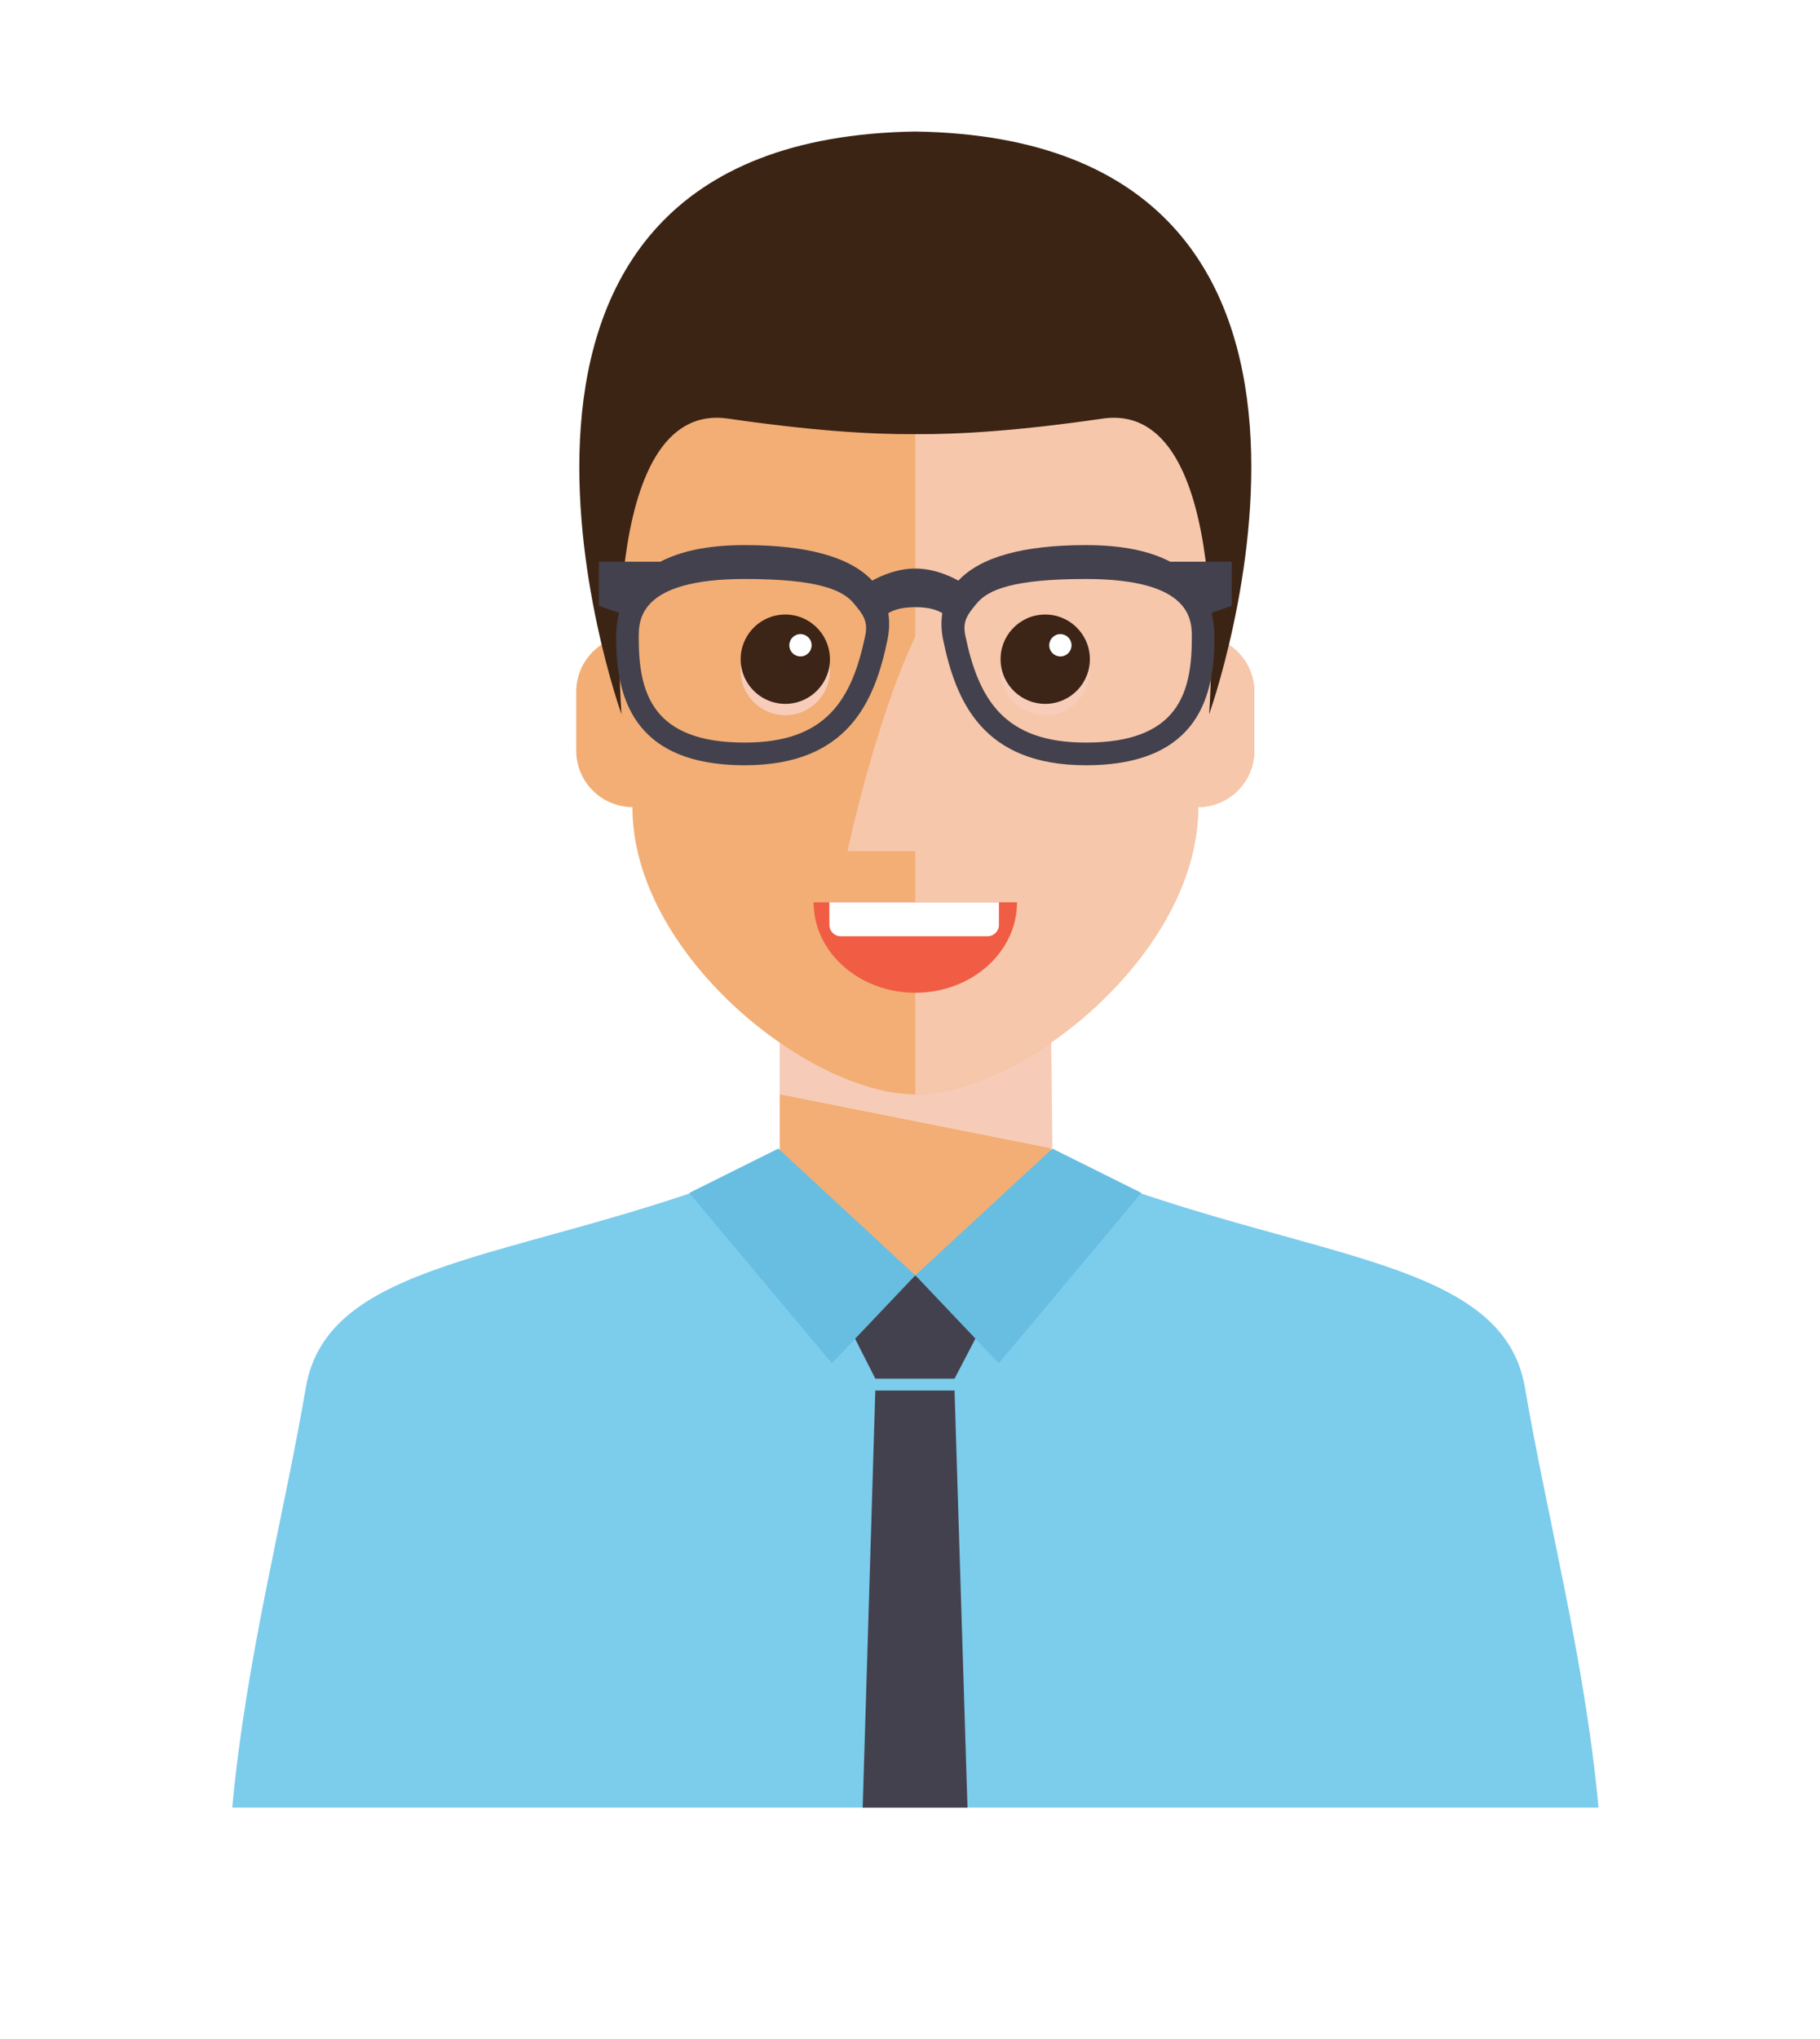 <?xml version="1.0" encoding="UTF-8"?>
<svg xmlns="http://www.w3.org/2000/svg" xmlns:xlink="http://www.w3.org/1999/xlink" viewBox="0 0 360 403">
  <defs>
    <style>
      .cls-1 {
        fill: #7cccec;
      }

      .cls-2 {
        fill: #fff;
      }

      .cls-3 {
        opacity: .8;
      }

      .cls-3, .cls-4, .cls-5, .cls-6, .cls-7 {
        mix-blend-mode: multiply;
      }

      .cls-3, .cls-5 {
        fill: #f7cdb9;
      }

      .cls-4 {
        fill: url(#radial-gradient-2);
      }

      .cls-8 {
        isolation: isolate;
      }

      .cls-9 {
        fill: #43414d;
      }

      .cls-6 {
        fill: url(#radial-gradient);
      }

      .cls-10 {
        fill: #3c2415;
      }

      .cls-11 {
        fill: #3c2417;
      }

      .cls-12 {
        fill: #67bee1;
      }

      .cls-13 {
        fill: none;
      }

      .cls-14 {
        fill: #f2ae75;
      }

      .cls-15 {
        filter: url(#luminosity-noclip);
      }

      .cls-16 {
        mask: url(#mask-1);
      }

      .cls-17 {
        mask: url(#mask);
      }

      .cls-18 {
        fill: #f05d44;
      }

      .cls-7 {
        fill: #f6ccb8;
      }
    </style>
    <filter id="luminosity-noclip" x="31.51" y="336.36" width="296.98" height="40.64" color-interpolation-filters="sRGB" filterUnits="userSpaceOnUse">
      <feFlood flood-color="#fff" result="bg"/>
      <feBlend in="SourceGraphic" in2="bg"/>
    </filter>
    <filter id="luminosity-noclip-2" x="31.51" y="-8393" width="296.98" height="32766" color-interpolation-filters="sRGB" filterUnits="userSpaceOnUse">
      <feFlood flood-color="#fff" result="bg"/>
      <feBlend in="SourceGraphic" in2="bg"/>
    </filter>
    <mask id="mask-1" x="31.51" y="-8393" width="296.98" height="32766" maskUnits="userSpaceOnUse"/>
    <radialGradient id="radial-gradient" cx="180" cy="3445.9" fx="180" fy="3445.9" r="148.47" gradientTransform="translate(0 -115.07) scale(1 .14)" gradientUnits="userSpaceOnUse">
      <stop offset="0" stop-color="#fff"/>
      <stop offset=".12" stop-color="#fafafa"/>
      <stop offset=".25" stop-color="#eee"/>
      <stop offset=".37" stop-color="#d9d9d9"/>
      <stop offset=".5" stop-color="#bcbcbc"/>
      <stop offset=".63" stop-color="#969696"/>
      <stop offset=".76" stop-color="#696969"/>
      <stop offset=".89" stop-color="#333"/>
      <stop offset="1" stop-color="#000"/>
    </radialGradient>
    <mask id="mask" x="31.51" y="336.36" width="296.98" height="40.64" maskUnits="userSpaceOnUse">
      <g class="cls-15">
        <g class="cls-16">
          <ellipse class="cls-6" cx="180" cy="356.68" rx="148.49" ry="20.32"/>
        </g>
      </g>
    </mask>
    <radialGradient id="radial-gradient-2" cx="180" cy="3445.9" fx="180" fy="3445.9" r="148.47" gradientTransform="translate(0 -115.07) scale(1 .14)" gradientUnits="userSpaceOnUse">
      <stop offset="0" stop-color="#b3b3b3"/>
      <stop offset=".22" stop-color="#b7b7b7"/>
      <stop offset=".46" stop-color="#c3c3c3"/>
      <stop offset=".69" stop-color="#d8d8d8"/>
      <stop offset=".93" stop-color="#f5f5f5"/>
      <stop offset="1" stop-color="#fff"/>
    </radialGradient>
  </defs>
  <g class="cls-8">
    <g id="Layer_1" data-name="Layer 1">
      <g id="man">
        <g class="cls-17">
          <ellipse class="cls-4" cx="180" cy="356.68" rx="148.49" ry="20.32"/>
        </g>
        <g>
          <polygon class="cls-14" points="216.26 232.64 207.9 228.78 207.9 202.21 154.24 202.21 154.24 228.78 145.85 232.41 148.09 307.77 154.24 307.77 154.24 319.33 207.9 319.33 207.9 307.77 214.02 307.77 216.26 232.64"/>
          <polygon class="cls-7" points="154.24 216.33 208.17 227.05 207.9 202.21 154.24 202.21 154.24 216.33"/>
        </g>
        <g>
          <path class="cls-1" d="m316.19,357.31c-2.73-29.48-10.17-57.37-14.56-83.04-4.28-25.05-40.99-25.06-84.62-41.46l-1.99,7.49c-3.45,9.88-12.29,26.04-33.29,26.04-23.69,0-32.73-20.58-35.53-29.49l-1.08-4.04c-43.64,16.39-80.34,16.4-84.62,41.46-4.39,25.67-11.83,53.56-14.56,83.04h270.26Z"/>
          <g>
            <polygon class="cls-9" points="191.37 357.31 188.81 274.87 173.14 274.87 170.64 357.31 191.37 357.31"/>
            <polygon class="cls-9" points="193.96 262.65 188.81 272.52 173.14 272.52 168.13 262.65 181.05 252.1 193.96 262.65"/>
            <path class="cls-12" d="m153.95,227.04s-17.56,8.74-17.61,8.77l28.21,33.66,16.5-17.37-20.48-18.93-6.62-6.13Z"/>
            <polygon class="cls-12" points="208.17 227.05 181.06 252.09 197.56 269.48 225.76 235.8 208.17 227.05"/>
          </g>
        </g>
        <g>
          <g>
            <path class="cls-14" d="m239.59,125.93l1.82-23.61c0-30.87-29.51-55.89-60.36-55.89s-60.36,25.01-60.36,55.89l1.81,23.59c-1.73.42-3.28,1.21-4.59,2.32-2.41,2.06-3.93,5.1-3.93,8.52v11.62c0,6.15,4.95,11.13,11.11,11.17,0,29.15,35.03,56.79,55.96,56.79s55.96-27.63,55.96-56.78c6.14-.04,11.1-5.02,11.1-11.17v-11.62c0-5.25-3.63-9.62-8.51-10.82Z"/>
            <path class="cls-3" d="m239.59,125.93l1.82-23.61c0-30.87-29.51-55.89-60.36-55.89,0,0,0,79.36,0,79.36-8.15,17.34-13.41,42.47-13.41,42.47h13.41v48.06c20.95,0,55.96-27.63,55.96-56.78,6.14-.04,11.1-5.02,11.1-11.17v-11.62c0-5.25-3.63-9.62-8.51-10.82Z"/>
            <g>
              <g>
                <path class="cls-5" d="m164.16,132.24c.17,4.87-3.64,8.96-8.52,9.13-4.87.17-8.96-3.64-9.13-8.52-.17-4.87,3.64-8.96,8.51-9.13,4.87-.17,8.96,3.64,9.13,8.51Z"/>
                <path class="cls-11" d="m164.16,130c.17,4.87-3.64,8.96-8.52,9.13-4.87.17-8.96-3.64-9.13-8.52-.17-4.87,3.64-8.96,8.51-9.13,4.87-.17,8.96,3.64,9.13,8.51Z"/>
                <path class="cls-2" d="m160.54,127.48c.04,1.22-.91,2.24-2.13,2.28-1.22.04-2.24-.91-2.28-2.13-.04-1.22.91-2.24,2.13-2.28,1.22-.04,2.24.91,2.28,2.13Z"/>
              </g>
              <g>
                <path class="cls-5" d="m215.57,132.24c.17,4.87-3.64,8.96-8.52,9.13-4.87.17-8.96-3.64-9.13-8.52-.17-4.87,3.64-8.96,8.52-9.13,4.87-.17,8.96,3.64,9.13,8.51Z"/>
                <path class="cls-11" d="m215.57,130c.17,4.87-3.64,8.96-8.52,9.13-4.87.17-8.96-3.64-9.13-8.52-.17-4.87,3.64-8.96,8.52-9.13,4.87-.17,8.96,3.64,9.13,8.51Z"/>
                <path class="cls-2" d="m211.95,127.48c.04,1.22-.91,2.24-2.13,2.28-1.22.04-2.24-.91-2.28-2.13-.04-1.22.91-2.24,2.13-2.28,1.22-.04,2.24.91,2.28,2.13Z"/>
              </g>
            </g>
            <g>
              <path class="cls-18" d="m201.17,178.36c0,9.88-9.01,17.88-20.12,17.88s-20.12-8.01-20.12-17.88h40.24Z"/>
              <path class="cls-2" d="m164.06,178.36h33.53v4.47c0,1.23-1,2.24-2.24,2.24h-29.06c-1.23,0-2.24-1-2.24-2.24v-4.47h0Z"/>
            </g>
          </g>
          <path class="cls-10" d="m181.05,26c-98.95,1.52-58.11,115.22-58.11,115.22,0,0-5.11-62.29,21.09-58.47,16.1,2.34,28.04,3.14,37.02,3.07,8.98.07,20.92-.73,37.02-3.07,26.2-3.81,21.09,58.47,21.09,58.47,0,0,40.84-113.7-58.11-115.22Z"/>
          <path class="cls-9" d="m243.64,111.03h-12.18c-3.82-2-9.17-3.28-16.67-3.28-12.43,0-20.87,2.38-25.22,7.02-2.05-1.12-5.09-2.38-8.52-2.38s-6.47,1.26-8.52,2.38c-4.35-4.64-12.79-7.02-25.22-7.02-7.49,0-12.84,1.28-16.67,3.28h-12.18v8.72l4,1.4c-.41,1.63-.58,3.29-.58,4.89,0,10.83,2.64,25.23,25.43,25.23,20.36,0,25.7-12.52,28.23-24.77.38-1.86.43-3.63.17-5.29.99-.63,2.63-1.19,5.34-1.19s4.35.56,5.34,1.19c-.26,1.66-.22,3.43.17,5.29,2.54,12.25,7.88,24.77,28.23,24.77,22.79,0,25.43-14.4,25.43-25.23,0-1.6-.17-3.25-.58-4.89l4-1.4v-8.72Zm-72.48,14.55c-2.64,12.73-7.71,21.21-23.86,21.21-18.42,0-20.96-9.98-20.96-20.76,0-3.42,0-11.58,20.96-11.58,14.46,0,19.4,2.14,21.64,4.89,1.58,1.94,2.83,3.3,2.22,6.24Zm43.63,21.21c-16.15,0-21.22-8.48-23.86-21.21-.61-2.93.64-4.3,2.22-6.24,2.23-2.75,7.18-4.89,21.64-4.89,20.96,0,20.96,8.16,20.96,11.58,0,10.78-2.54,20.76-20.96,20.76Z"/>
        </g>
      </g>
      <rect class="cls-13" y="0" width="360" height="403"/>
    </g>
  </g>
</svg>